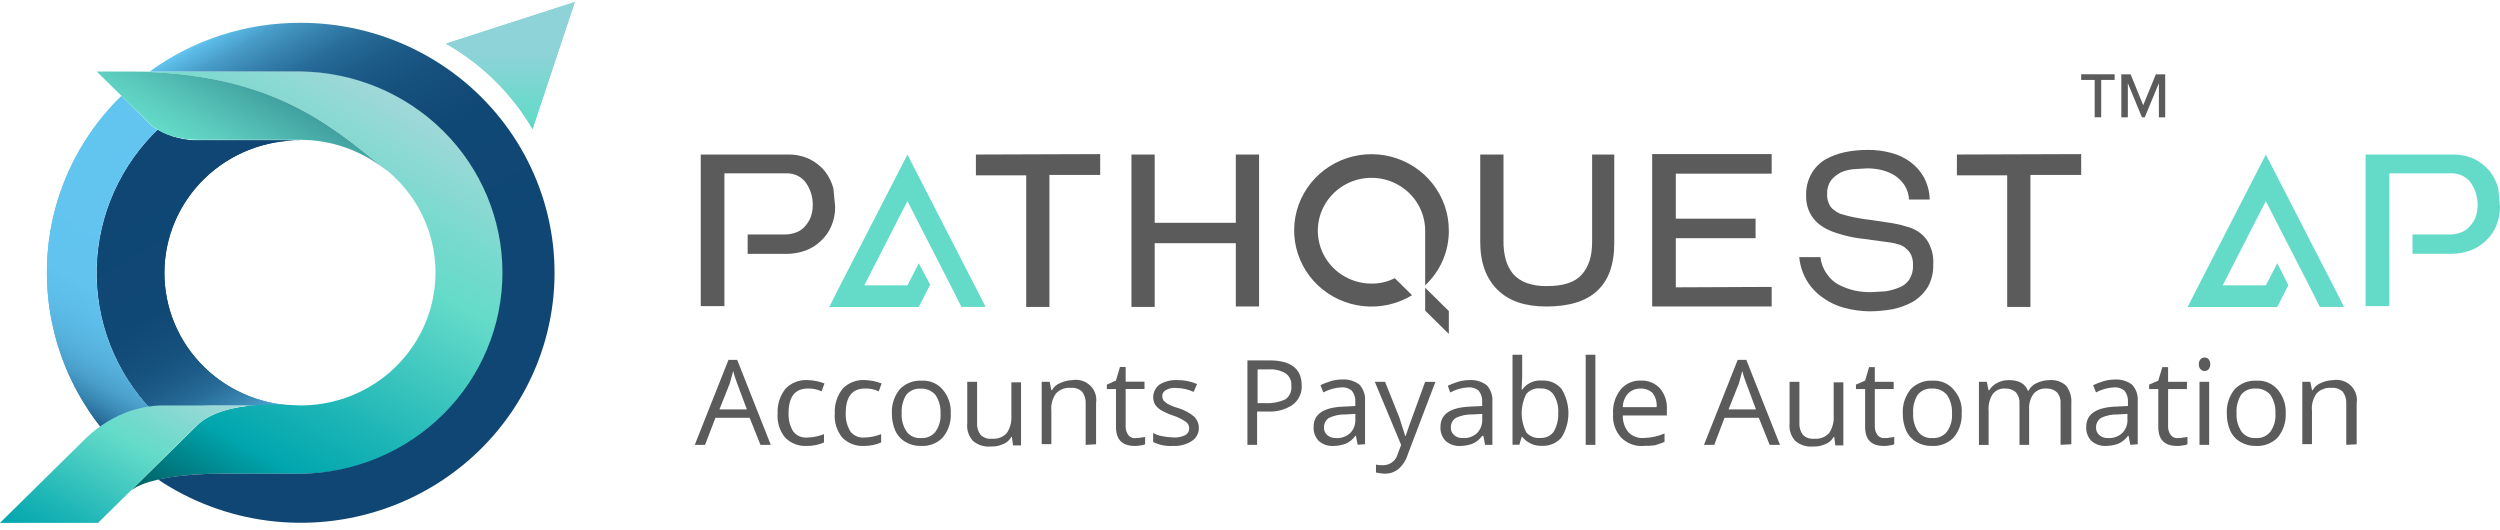 <?xml version="1.0" encoding="UTF-8"?>
<svg xmlns="http://www.w3.org/2000/svg" width="288" height="61" viewBox="0 0 288 61" fill="none">
  <g clip-path="url(#clip0_16187_16415)">
    <path d="M166.906 35.834V38.47L164.18 35.785V33.144L166.906 35.834ZM112.424 17.801V20.198H118.218V35.355H120.894V20.152H126.741V17.752L112.424 17.801ZM142.367 17.801V25.665H133.02V17.801H130.342V35.355H133.02V28.015H142.367V35.305H145.046V17.801H142.367ZM183.412 17.801V27.872C183.412 29.502 183.025 30.75 182.196 31.66C181.418 32.523 180.104 32.955 178.253 32.955C177.46 32.984 176.668 32.871 175.917 32.62C175.323 32.412 174.788 32.067 174.357 31.613C173.95 31.132 173.651 30.571 173.48 29.968C173.281 29.253 173.187 28.514 173.202 27.774V17.801H170.523V27.872C170.523 30.27 171.206 32.093 172.52 33.388C173.834 34.683 175.686 35.308 178.119 35.308C180.7 35.308 182.649 34.735 183.966 33.533C185.284 32.332 185.963 30.516 185.963 28.018V17.801H183.412ZM193.055 33.1V27.442H202.243V25.19H193.055V20.006H204.098V17.752H190.329V35.305H204.098V33.051L193.055 33.1ZM222.316 28.256C222.09 27.734 221.739 27.273 221.294 26.912C220.852 26.555 220.337 26.293 219.785 26.145C219.213 25.957 218.628 25.813 218.034 25.714L215.453 25.33C214.617 25.233 213.788 25.089 212.969 24.899L211.994 24.625C211.712 24.504 211.449 24.342 211.215 24.145C210.97 23.962 210.784 23.712 210.68 23.426C210.532 23.094 210.466 22.733 210.485 22.37C210.454 21.81 210.608 21.255 210.925 20.788C211.227 20.41 211.607 20.1 212.039 19.877C212.5 19.67 212.993 19.54 213.498 19.493L215.057 19.397C215.631 19.39 216.204 19.454 216.761 19.589C217.295 19.717 217.804 19.927 218.27 20.212C218.711 20.503 219.089 20.875 219.384 21.309C219.706 21.814 219.892 22.392 219.922 22.988H222.305C222.283 22.099 222.055 21.226 221.64 20.437C221.255 19.742 220.723 19.137 220.08 18.662C219.414 18.172 218.658 17.814 217.853 17.609C216.964 17.371 216.045 17.257 215.124 17.272C214.225 17.267 213.327 17.359 212.448 17.546C211.662 17.724 210.907 18.016 210.207 18.41C209.556 18.822 209.021 19.387 208.65 20.056C208.235 20.821 208.033 21.681 208.066 22.549C208.05 23.104 208.145 23.658 208.344 24.178C208.526 24.637 208.79 25.059 209.124 25.426C209.475 25.794 209.887 26.101 210.34 26.336C210.851 26.602 211.39 26.812 211.947 26.962C212.881 27.25 213.843 27.442 214.818 27.535L217.741 27.933C218.089 27.979 218.432 28.059 218.763 28.174C219.082 28.254 219.371 28.421 219.599 28.654C219.856 28.856 220.057 29.12 220.183 29.419C220.331 29.785 220.397 30.178 220.378 30.571C220.406 31.151 220.253 31.725 219.941 32.217C219.657 32.633 219.248 32.952 218.772 33.127C218.27 33.328 217.747 33.473 217.212 33.558L215.606 33.654C214.935 33.664 214.265 33.6 213.609 33.462C212.984 33.311 212.379 33.086 211.808 32.793C211.256 32.495 210.788 32.066 210.446 31.545C210.038 30.978 209.786 30.317 209.714 29.625H207.272C207.365 30.609 207.68 31.561 208.196 32.409C208.67 33.17 209.301 33.824 210.048 34.329C210.794 34.865 211.637 35.256 212.532 35.481C213.468 35.727 214.433 35.857 215.402 35.865C216.285 35.856 217.165 35.775 218.034 35.623C218.852 35.453 219.639 35.163 220.37 34.762C221.064 34.341 221.648 33.765 222.074 33.081C222.528 32.277 222.747 31.364 222.706 30.445C222.762 29.705 222.628 28.962 222.316 28.287V28.256ZM225.435 17.801V20.198H231.229V35.355H233.905V20.152H239.752V17.752L225.438 17.801H225.435Z" fill="#5B5B5B"></path>
    <path d="M113.542 35.355H110.758L109.502 32.87L104.535 23.171L99.567 32.87H104.535L105.849 30.327L107.163 32.82L107.116 32.87L105.849 35.363H95.527L96.791 32.87L104.535 17.809L112.276 32.87L113.542 35.355Z" fill="#64DBC9"></path>
    <path d="M164.18 32.87V26.578C164.18 25.373 163.817 24.195 163.138 23.194C162.458 22.192 161.492 21.411 160.362 20.95C159.232 20.489 157.989 20.368 156.789 20.603C155.59 20.838 154.488 21.419 153.623 22.271C152.758 23.122 152.169 24.208 151.93 25.39C151.692 26.571 151.814 27.796 152.282 28.909C152.75 30.022 153.543 30.974 154.56 31.643C155.577 32.312 156.773 32.67 157.996 32.67C158.928 32.684 159.848 32.469 160.674 32.044L162.671 34.011C160.992 35.03 159.018 35.472 157.057 35.267C155.096 35.062 153.259 34.223 151.835 32.88C150.41 31.536 149.478 29.766 149.185 27.845C148.891 25.924 149.253 23.962 150.214 22.265C151.174 20.569 152.678 19.234 154.491 18.47C156.304 17.706 158.323 17.556 160.232 18.043C162.141 18.531 163.832 19.628 165.039 21.164C166.247 22.7 166.904 24.586 166.906 26.529C166.917 27.713 166.681 28.887 166.212 29.978C165.743 31.069 165.051 32.053 164.18 32.87ZM96.21 23.843C96.218 24.597 96.068 25.344 95.77 26.038C95.497 26.694 95.082 27.284 94.553 27.766C94.051 28.245 93.455 28.619 92.802 28.863C92.114 29.11 91.389 29.24 90.658 29.247H86.13V27.009H90.463C90.896 27.004 91.325 26.923 91.73 26.77C92.107 26.63 92.442 26.399 92.704 26.098C92.997 25.792 93.227 25.433 93.383 25.042C93.54 24.611 93.622 24.158 93.629 23.701C93.642 23.214 93.576 22.728 93.434 22.261C93.298 21.836 93.101 21.432 92.849 21.062C92.596 20.715 92.262 20.433 91.874 20.239C91.449 20.043 90.982 19.948 90.513 19.965H83.451V35.264H80.726V17.801H90.749C91.623 17.784 92.488 17.966 93.278 18.333C93.952 18.675 94.549 19.148 95.032 19.724C95.48 20.313 95.811 20.98 96.006 21.69L96.21 23.843Z" fill="#5B5B5B"></path>
    <path d="M18.406 48.193C17.205 48.788 16.118 49.584 15.192 50.544L13.923 51.795C8.465 46.373 5.403 39.046 5.402 31.411C5.392 27.63 6.144 23.885 7.616 20.393C9.088 16.901 11.249 13.732 13.976 11.071L17.236 14.285C17.492 14.551 17.788 14.777 18.113 14.954C13.676 19.253 11.154 25.111 11.102 31.241C11.05 37.371 13.472 43.271 17.835 47.642C18.024 47.829 18.215 48.012 18.406 48.193Z" fill="url(#paint0_linear_16187_16415)"></path>
    <path d="M34.618 46.707H23.907C21.999 46.8 20.137 47.308 18.452 48.194C16.219 46.102 14.426 43.598 13.175 40.824C11.925 38.049 11.241 35.06 11.164 32.025C11.086 28.991 11.616 25.971 12.723 23.139C13.831 20.306 15.493 17.716 17.617 15.517C17.8 15.325 17.987 15.138 18.174 14.968C19.619 15.797 21.271 16.213 22.943 16.169H34.679C32.626 16.139 30.586 16.511 28.68 17.264C26.773 18.016 25.037 19.134 23.573 20.553C22.108 21.972 20.945 23.663 20.149 25.529C19.354 27.394 18.942 29.397 18.939 31.42C18.936 33.443 19.34 35.447 20.13 37.315C20.919 39.183 22.077 40.878 23.537 42.301C24.997 43.725 26.729 44.849 28.633 45.607C30.537 46.366 32.575 46.744 34.629 46.721L34.618 46.707Z" fill="url(#paint1_linear_16187_16415)"></path>
    <path d="M18.406 48.193C17.205 48.788 16.118 49.584 15.192 50.544L13.923 51.795C8.465 46.373 5.403 39.046 5.402 31.411C5.392 27.63 6.144 23.885 7.616 20.393C9.088 16.901 11.249 13.732 13.976 11.071L17.236 14.285C17.492 14.551 17.788 14.777 18.113 14.954C13.676 19.253 11.154 25.111 11.102 31.241C11.05 37.371 13.472 43.271 17.835 47.642C18.024 47.829 18.215 48.012 18.406 48.193Z" fill="url(#paint2_linear_16187_16415)"></path>
    <path d="M34.618 46.707H23.907C21.999 46.8 20.137 47.308 18.452 48.194C16.219 46.102 14.426 43.598 13.175 40.824C11.925 38.049 11.241 35.06 11.164 32.025C11.086 28.991 11.616 25.971 12.723 23.139C13.831 20.306 15.493 17.716 17.617 15.517C17.8 15.325 17.987 15.138 18.174 14.968C19.619 15.797 21.271 16.213 22.943 16.169H34.679C32.626 16.139 30.586 16.511 28.68 17.264C26.773 18.016 25.037 19.134 23.573 20.553C22.108 21.972 20.945 23.663 20.149 25.529C19.354 27.394 18.942 29.397 18.939 31.42C18.936 33.443 19.34 35.447 20.13 37.315C20.919 39.183 22.077 40.878 23.537 42.301C24.997 43.725 26.729 44.849 28.633 45.607C30.537 46.366 32.575 46.744 34.629 46.721L34.618 46.707Z" fill="url(#paint3_linear_16187_16415)"></path>
    <path d="M58.136 31.405C58.14 34.444 57.537 37.453 56.36 40.262C55.183 43.071 53.456 45.624 51.278 47.775C49.1 49.926 46.513 51.634 43.664 52.8C40.816 53.967 37.762 54.569 34.678 54.573H27.218C27.218 54.573 17.773 54.236 14.997 56.586L14.719 56.874L22.705 49.008C25.918 45.843 33.806 46.707 34.399 46.707H34.691C37.864 46.694 40.957 45.724 43.555 43.929C46.152 42.133 48.129 39.598 49.22 36.663C50.312 33.728 50.465 30.535 49.66 27.512C48.854 24.488 47.129 21.78 44.715 19.752C44.665 19.705 44.618 19.655 44.568 19.655C44.512 19.597 44.446 19.548 44.373 19.513C37.802 14.093 30.729 8.24 14.479 8.24H34.636C40.869 8.237 46.848 10.672 51.258 15.011C55.669 19.349 58.149 25.235 58.153 31.375L58.136 31.405Z" fill="url(#paint4_linear_16187_16415)"></path>
    <path d="M0 60.231L9.835 50.544C10.786 49.613 11.868 48.822 13.048 48.193C14.723 47.285 16.591 46.776 18.502 46.707H28.972C28.387 46.707 24.589 47.137 22.69 49.008L11.296 60.231H0Z" fill="url(#paint5_linear_16187_16415)"></path>
    <path d="M44.356 19.513C41.594 17.32 38.157 16.118 34.61 16.106H22.885C20.546 16.106 18.987 15.484 18.113 14.908C17.789 14.727 17.493 14.5 17.236 14.236L11.138 8.24H14.51C30.773 8.24 37.785 14.093 44.356 19.513Z" fill="url(#paint6_linear_16187_16415)"></path>
    <path d="M34.618 2.628C28.362 2.607 22.266 4.575 17.235 8.24H34.618C40.812 8.306 46.728 10.776 51.084 15.114C55.44 19.451 57.883 25.306 57.883 31.407C57.883 37.507 55.44 43.362 51.084 47.699C46.728 52.037 40.812 54.507 34.618 54.573H27.218C27.218 54.573 22.008 54.381 18.21 55.242C21.994 57.777 26.33 59.401 30.869 59.984C35.407 60.567 40.02 60.092 44.338 58.598C48.656 57.104 52.558 54.632 55.729 51.382C58.9 48.132 61.252 44.193 62.596 39.884C63.94 35.575 64.238 31.015 63.466 26.571C62.695 22.128 60.875 17.925 58.153 14.3C55.431 10.676 51.884 7.732 47.796 5.705C43.709 3.677 39.195 2.624 34.618 2.628V2.628Z" fill="url(#paint7_linear_16187_16415)"></path>
    <path d="M61.347 14.858C58.955 10.775 55.513 7.385 51.368 5.028L66.217 0.231L61.347 14.858Z" fill="url(#paint8_linear_16187_16415)"></path>
    <path d="M61.347 14.858C58.955 10.775 55.513 7.385 51.368 5.028L66.217 0.231L61.347 14.858Z" fill="url(#paint9_linear_16187_16415)"></path>
    <path d="M87.608 51.246L86.358 48.133H82.418L81.223 51.246H80.037L83.921 41.454H84.924L88.794 51.246H87.608ZM86.037 47.159L84.924 44.175C84.742 43.709 84.588 43.233 84.464 42.749L84.069 44.175L82.883 47.159H86.037Z" fill="#5B5B5B"></path>
    <path d="M92.943 51.372C92.478 51.398 92.014 51.325 91.582 51.157C91.149 50.989 90.758 50.731 90.437 50.401C89.804 49.611 89.499 48.615 89.582 47.612C89.531 46.583 89.859 45.57 90.504 44.759C90.834 44.423 91.235 44.162 91.678 43.994C92.121 43.825 92.597 43.755 93.071 43.786C93.425 43.797 93.777 43.84 94.123 43.915C94.413 43.984 94.699 44.071 94.978 44.175L94.649 45.083C94.396 44.968 94.131 44.88 93.859 44.822C93.6 44.77 93.335 44.749 93.071 44.759C91.556 44.759 90.843 45.73 90.843 47.612C90.81 48.34 90.993 49.061 91.369 49.688C91.556 49.939 91.806 50.136 92.095 50.262C92.384 50.387 92.701 50.435 93.015 50.401C93.671 50.39 94.319 50.258 94.925 50.012V50.972C94.301 51.243 93.625 51.38 92.943 51.372Z" fill="#5B5B5B"></path>
    <path d="M99.526 51.372C99.062 51.398 98.598 51.324 98.165 51.157C97.733 50.989 97.342 50.731 97.02 50.401C96.389 49.61 96.084 48.614 96.165 47.612C96.115 46.583 96.442 45.57 97.087 44.759C97.417 44.423 97.818 44.161 98.262 43.993C98.705 43.825 99.18 43.754 99.654 43.785C100.008 43.797 100.361 43.84 100.707 43.914C100.998 43.983 101.284 44.07 101.564 44.175L101.233 45.083C100.981 44.967 100.717 44.88 100.445 44.822C100.185 44.77 99.919 44.749 99.654 44.759C98.139 44.759 97.427 45.73 97.427 47.612C97.395 48.339 97.578 49.06 97.953 49.688C98.14 49.938 98.39 50.136 98.679 50.261C98.968 50.386 99.285 50.434 99.599 50.401C100.254 50.39 100.902 50.258 101.509 50.011V50.971C100.884 51.243 100.208 51.38 99.526 51.372Z" fill="#5B5B5B"></path>
    <path d="M109.531 47.612C109.582 48.622 109.254 49.615 108.609 50.401C108.288 50.732 107.897 50.99 107.464 51.158C107.032 51.325 106.567 51.398 106.103 51.372C105.479 51.392 104.863 51.235 104.327 50.92C103.803 50.62 103.389 50.166 103.141 49.622C102.865 48.988 102.73 48.302 102.745 47.612C102.695 46.602 103.023 45.61 103.667 44.823C103.989 44.493 104.38 44.236 104.812 44.068C105.245 43.901 105.709 43.827 106.173 43.852C106.633 43.823 107.093 43.902 107.516 44.082C107.939 44.262 108.313 44.539 108.606 44.889C109.252 45.649 109.581 46.622 109.528 47.612H109.531ZM103.87 47.612C103.826 48.37 104.034 49.121 104.463 49.751C104.654 49.997 104.905 50.191 105.193 50.316C105.481 50.441 105.796 50.492 106.109 50.464C106.421 50.484 106.734 50.43 107.02 50.306C107.306 50.182 107.558 49.992 107.754 49.751C108.201 49.129 108.411 48.372 108.347 47.612C108.388 46.859 108.181 46.114 107.757 45.486C107.547 45.245 107.283 45.056 106.986 44.932C106.689 44.808 106.367 44.754 106.045 44.773C105.732 44.753 105.42 44.808 105.133 44.932C104.847 45.056 104.595 45.246 104.399 45.486C104.009 46.131 103.826 46.877 103.873 47.626L103.87 47.612Z" fill="#5B5B5B"></path>
    <path d="M112.561 43.981V48.715C112.527 49.203 112.667 49.688 112.956 50.086C113.126 50.255 113.333 50.384 113.561 50.463C113.789 50.542 114.033 50.569 114.273 50.541C114.589 50.571 114.908 50.527 115.205 50.415C115.501 50.303 115.768 50.124 115.983 49.894C116.377 49.299 116.562 48.593 116.509 47.884V44.047H117.623V51.309H116.701L116.57 50.336H116.503C116.292 50.727 115.941 51.027 115.518 51.178C115.081 51.372 114.604 51.461 114.125 51.438C113.758 51.471 113.388 51.431 113.038 51.32C112.687 51.209 112.363 51.029 112.084 50.791C111.838 50.52 111.652 50.201 111.539 49.855C111.426 49.508 111.388 49.142 111.427 48.781V43.981H112.561Z" fill="#5B5B5B"></path>
    <path d="M125.068 51.246V46.509C125.101 46.02 124.962 45.536 124.672 45.138C124.502 44.969 124.295 44.841 124.067 44.762C123.839 44.683 123.596 44.656 123.355 44.682C123.039 44.653 122.719 44.696 122.423 44.809C122.126 44.922 121.86 45.101 121.646 45.332C121.231 45.918 121.044 46.63 121.117 47.34V51.166H120.003V43.98H120.925L121.119 44.954H121.186C121.399 44.562 121.751 44.261 122.175 44.109C122.612 43.91 123.086 43.8 123.567 43.785C123.872 43.736 124.184 43.747 124.486 43.817C124.787 43.888 125.071 44.015 125.322 44.194C125.573 44.372 125.785 44.597 125.948 44.857C126.11 45.116 126.219 45.404 126.268 45.705C126.307 45.952 126.307 46.202 126.268 46.449V51.183L125.082 51.248L125.068 51.246Z" fill="#5B5B5B"></path>
    <path d="M130.867 50.464C131.066 50.475 131.265 50.453 131.457 50.401C131.655 50.401 131.788 50.335 131.919 50.335V51.177C131.756 51.259 131.576 51.303 131.393 51.309C131.177 51.358 130.955 51.38 130.733 51.372C129.285 51.372 128.561 50.659 128.561 49.178V44.822H127.509V44.304L128.556 43.84L129.018 42.282H129.675V43.969H131.847V44.811H129.675V49.093C129.658 49.471 129.774 49.844 130.004 50.149C130.107 50.27 130.239 50.364 130.39 50.42C130.54 50.477 130.702 50.495 130.861 50.472L130.867 50.464Z" fill="#5B5B5B"></path>
    <path d="M138.106 49.233C138.122 49.538 138.058 49.841 137.92 50.114C137.782 50.387 137.574 50.62 137.318 50.791C136.676 51.211 135.913 51.416 135.144 51.372C134.349 51.427 133.553 51.271 132.841 50.92V49.875C133.185 50.069 133.562 50.201 133.955 50.261C134.345 50.338 134.74 50.382 135.138 50.393C135.617 50.428 136.097 50.339 136.53 50.133C136.681 50.052 136.804 49.931 136.886 49.783C136.968 49.635 137.005 49.467 136.992 49.299C136.989 49.157 136.951 49.019 136.883 48.895C136.814 48.771 136.716 48.665 136.597 48.586C136.152 48.281 135.664 48.041 135.149 47.873C134.645 47.705 134.16 47.487 133.701 47.223C133.436 47.057 133.212 46.836 133.044 46.575C132.85 46.196 132.797 45.761 132.893 45.347C132.989 44.932 133.228 44.564 133.57 44.304C134.179 43.936 134.886 43.755 135.6 43.786C136.392 43.775 137.177 43.93 137.903 44.241L137.507 45.149C136.87 44.851 136.174 44.696 135.469 44.694C135.056 44.654 134.64 44.745 134.283 44.954C134.167 45.021 134.071 45.115 134.001 45.228C133.932 45.341 133.893 45.47 133.888 45.602C133.893 45.782 133.938 45.958 134.019 46.12C134.158 46.266 134.313 46.396 134.481 46.51C134.896 46.735 135.339 46.909 135.798 47.028C136.449 47.236 137.052 47.566 137.574 48.002C137.908 48.328 138.099 48.77 138.106 49.233ZM149.957 44.37C149.986 44.804 149.905 45.239 149.721 45.635C149.537 46.031 149.257 46.376 148.904 46.638C148.051 47.209 147.028 47.479 146 47.406H144.817V51.246H143.703V41.518H146.27C148.701 41.518 149.951 42.489 149.951 44.37H149.957ZM144.822 46.444H145.875C146.644 46.474 147.408 46.319 148.102 45.991C148.34 45.811 148.526 45.573 148.641 45.3C148.756 45.027 148.797 44.729 148.759 44.436C148.784 44.162 148.736 43.887 148.621 43.637C148.506 43.386 148.327 43.169 148.102 43.007C147.506 42.661 146.818 42.503 146.128 42.554H144.875V46.444H144.822ZM156.403 51.246L156.205 50.209H156.138C155.854 50.603 155.47 50.916 155.024 51.117C154.578 51.278 154.107 51.365 153.632 51.375C153.322 51.394 153.011 51.353 152.717 51.253C152.423 51.153 152.152 50.997 151.92 50.794C151.713 50.577 151.554 50.322 151.452 50.042C151.35 49.763 151.307 49.466 151.327 49.17C151.327 47.681 152.512 46.904 154.882 46.836L156.132 46.773V46.309C156.163 45.844 156.023 45.383 155.737 45.012C155.576 44.873 155.388 44.768 155.185 44.701C154.982 44.634 154.767 44.608 154.554 44.623C153.815 44.658 153.095 44.858 152.446 45.207L152.117 44.365C152.501 44.186 152.898 44.033 153.303 43.909C153.73 43.778 154.174 43.712 154.62 43.715C155.328 43.67 156.029 43.877 156.595 44.299C156.828 44.552 157.007 44.849 157.12 45.173C157.233 45.496 157.278 45.839 157.252 46.18V51.172L156.397 51.238L156.403 51.246ZM153.897 50.467C154.197 50.487 154.499 50.446 154.782 50.346C155.066 50.245 155.325 50.089 155.545 49.886C155.745 49.679 155.901 49.434 156.002 49.166C156.103 48.899 156.149 48.613 156.135 48.328V47.681L155.021 47.744C154.363 47.722 153.709 47.856 153.114 48.133C152.928 48.251 152.777 48.414 152.673 48.606C152.569 48.798 152.517 49.013 152.521 49.23C152.51 49.401 152.54 49.573 152.609 49.73C152.678 49.888 152.783 50.028 152.916 50.138C153.194 50.36 153.545 50.475 153.902 50.462L153.897 50.467ZM158.374 43.983H159.56L161.217 48.13L161.874 50.207H161.941L162.331 49.052L164.174 43.994H165.357L162.197 52.294C162.002 52.97 161.615 53.578 161.083 54.047C160.635 54.398 160.074 54.581 159.502 54.565C159.169 54.553 158.838 54.51 158.513 54.436V53.528C158.795 53.583 159.083 53.605 159.371 53.591C159.752 53.584 160.12 53.453 160.418 53.219C160.715 52.984 160.926 52.659 161.016 52.294L161.412 51.257L158.377 43.981L158.374 43.983ZM171.082 51.246L170.884 50.209H170.753C170.47 50.603 170.086 50.916 169.64 51.117C169.193 51.278 168.723 51.365 168.247 51.375C167.937 51.395 167.626 51.353 167.332 51.253C167.038 51.154 166.767 50.997 166.535 50.794C166.328 50.577 166.169 50.322 166.067 50.042C165.965 49.763 165.923 49.466 165.942 49.17C165.942 47.681 167.127 46.904 169.498 46.836L170.748 46.773V46.309C170.779 45.844 170.638 45.383 170.352 45.012C170.191 44.873 170.003 44.768 169.8 44.701C169.597 44.634 169.383 44.608 169.169 44.623C168.431 44.66 167.712 44.862 167.064 45.212L166.786 44.436C167.169 44.256 167.566 44.103 167.972 43.981C168.399 43.853 168.842 43.787 169.289 43.786C169.997 43.74 170.698 43.947 171.263 44.37C171.497 44.623 171.676 44.92 171.789 45.244C171.903 45.568 171.948 45.91 171.923 46.252V51.246H171.082ZM168.515 50.467C168.815 50.487 169.116 50.445 169.399 50.345C169.682 50.245 169.941 50.089 170.16 49.886C170.361 49.679 170.518 49.435 170.62 49.167C170.722 48.899 170.767 48.614 170.753 48.328V47.681L169.64 47.744C168.981 47.722 168.326 47.856 167.729 48.133C167.544 48.251 167.393 48.414 167.289 48.606C167.186 48.798 167.134 49.013 167.139 49.23C167.127 49.402 167.156 49.574 167.225 49.731C167.294 49.889 167.4 50.029 167.535 50.138C167.669 50.253 167.825 50.341 167.995 50.397C168.164 50.452 168.342 50.474 168.52 50.462L168.515 50.467ZM177.664 43.841C178.087 43.817 178.51 43.892 178.897 44.061C179.284 44.23 179.625 44.487 179.892 44.812C180.41 45.653 180.683 46.617 180.683 47.601C180.683 48.585 180.41 49.55 179.892 50.39C179.621 50.71 179.279 50.963 178.893 51.132C178.507 51.3 178.086 51.379 177.664 51.361C177.224 51.383 176.785 51.3 176.385 51.119C175.984 50.939 175.633 50.666 175.362 50.325H175.295L175.033 51.233H174.242V40.868H175.356V43.397L175.289 44.889H175.356C175.612 44.528 175.961 44.242 176.366 44.057C176.772 43.873 177.22 43.799 177.664 43.841ZM177.469 44.749C177.162 44.712 176.849 44.751 176.561 44.864C176.273 44.977 176.018 45.16 175.821 45.396C175.474 46.081 175.293 46.836 175.293 47.601C175.293 48.367 175.474 49.121 175.821 49.806C176.023 50.036 176.278 50.216 176.565 50.328C176.852 50.441 177.162 50.484 177.469 50.453C177.762 50.467 178.052 50.408 178.316 50.284C178.58 50.16 178.809 49.973 178.981 49.74C179.357 49.09 179.539 48.349 179.508 47.601C179.557 46.852 179.374 46.105 178.981 45.462C178.813 45.224 178.586 45.034 178.321 44.909C178.056 44.784 177.762 44.729 177.469 44.749ZM183.787 51.246H182.673V40.868H183.787V51.246ZM189.317 51.375C188.843 51.406 188.368 51.335 187.925 51.167C187.482 50.999 187.081 50.739 186.75 50.404C186.417 50.035 186.164 49.603 186.006 49.135C185.848 48.667 185.787 48.172 185.828 47.681C185.759 46.679 186.064 45.687 186.686 44.891C186.97 44.544 187.333 44.268 187.746 44.086C188.158 43.903 188.609 43.819 189.061 43.841C189.468 43.826 189.874 43.9 190.249 44.057C190.625 44.214 190.96 44.45 191.233 44.749C191.795 45.421 192.077 46.279 192.023 47.148V47.862H186.947C186.92 48.567 187.154 49.259 187.607 49.806C187.836 50.038 188.114 50.217 188.421 50.329C188.728 50.441 189.057 50.483 189.384 50.453C190.201 50.437 191.006 50.261 191.753 49.935V50.909C191.389 51.057 191.013 51.183 190.64 51.298C190.203 51.353 189.763 51.375 189.323 51.361L189.317 51.375ZM188.988 44.762C188.719 44.755 188.451 44.803 188.202 44.903C187.952 45.004 187.727 45.155 187.541 45.347C187.161 45.779 186.951 46.33 186.947 46.902H190.846C190.894 46.324 190.73 45.749 190.383 45.281C190.199 45.106 189.981 44.969 189.742 44.88C189.502 44.791 189.247 44.751 188.991 44.762H188.988Z" fill="#5B5B5B"></path>
    <path d="M203.866 51.246L202.616 48.133H198.665L197.481 51.246H196.301L200.185 41.454H201.174L205.052 51.246H203.866ZM202.287 47.159L201.174 44.175C200.991 43.709 200.836 43.233 200.711 42.749L200.319 44.175L199.133 47.159H202.287Z" fill="#5B5B5B"></path>
    <path d="M207.291 43.981V48.715C207.258 49.203 207.396 49.687 207.684 50.086C207.854 50.255 208.061 50.383 208.289 50.462C208.517 50.541 208.76 50.568 209.001 50.541C209.317 50.571 209.637 50.528 209.934 50.416C210.231 50.303 210.498 50.125 210.713 49.894C211.107 49.299 211.292 48.593 211.239 47.884V44.047H212.353V51.309H211.431L211.301 50.336H211.234C211.023 50.727 210.671 51.027 210.248 51.178C209.811 51.372 209.334 51.461 208.856 51.438C208.489 51.471 208.119 51.431 207.768 51.32C207.417 51.209 207.093 51.029 206.815 50.791C206.568 50.52 206.383 50.201 206.269 49.855C206.156 49.508 206.118 49.142 206.158 48.781V43.981H207.291Z" fill="#5B5B5B"></path>
    <path d="M217.164 50.464C217.364 50.475 217.564 50.453 217.757 50.401C217.954 50.401 218.085 50.335 218.216 50.335V51.177C218.053 51.259 217.873 51.304 217.69 51.309C217.475 51.359 217.254 51.38 217.033 51.372C215.585 51.372 214.861 50.659 214.861 49.178V44.822H213.806V44.304L214.861 43.851L215.32 42.294H215.978V43.98H218.152V44.822H215.978V49.104C215.966 49.476 216.082 49.842 216.309 50.14C216.411 50.262 216.544 50.356 216.693 50.412C216.843 50.469 217.005 50.487 217.164 50.464Z" fill="#5B5B5B"></path>
    <path d="M225.987 47.612C226.038 48.622 225.71 49.615 225.065 50.402C224.744 50.732 224.353 50.99 223.92 51.158C223.488 51.325 223.023 51.399 222.559 51.373C221.934 51.392 221.317 51.235 220.78 50.92C220.257 50.62 219.843 50.167 219.597 49.623C219.32 48.988 219.185 48.303 219.201 47.612C219.151 46.603 219.479 45.61 220.123 44.823C220.445 44.493 220.836 44.236 221.268 44.068C221.701 43.901 222.165 43.827 222.629 43.852C223.089 43.823 223.55 43.902 223.973 44.082C224.397 44.262 224.771 44.539 225.065 44.889C225.398 45.258 225.651 45.69 225.809 46.158C225.967 46.626 226.028 47.12 225.987 47.612ZM220.393 47.612C220.349 48.37 220.556 49.12 220.983 49.752C221.175 49.997 221.426 50.191 221.713 50.316C222.001 50.44 222.316 50.492 222.629 50.465C222.941 50.485 223.254 50.43 223.54 50.306C223.827 50.182 224.078 49.992 224.274 49.752C224.722 49.13 224.932 48.372 224.868 47.612C224.912 46.855 224.703 46.103 224.274 45.473C224.065 45.232 223.801 45.043 223.505 44.919C223.208 44.795 222.886 44.741 222.565 44.76C222.253 44.74 221.94 44.794 221.654 44.918C221.367 45.042 221.115 45.233 220.919 45.473C220.527 46.117 220.343 46.863 220.393 47.612ZM237.378 51.244V46.51C237.421 46.043 237.279 45.578 236.982 45.212C236.826 45.063 236.641 44.945 236.437 44.868C236.234 44.79 236.017 44.753 235.799 44.76C235.518 44.733 235.234 44.772 234.971 44.873C234.707 44.975 234.472 45.136 234.284 45.344C233.896 45.869 233.71 46.512 233.758 47.16V51.246H232.644V46.51C232.686 46.043 232.544 45.579 232.249 45.212C232.093 45.063 231.907 44.945 231.704 44.868C231.501 44.79 231.284 44.753 231.066 44.76C230.778 44.729 230.487 44.773 230.221 44.886C229.956 45 229.725 45.179 229.551 45.407C229.183 46.012 229.021 46.716 229.089 47.418V51.257H227.975V43.981H228.88L229.078 44.955H229.158C229.381 44.595 229.7 44.303 230.08 44.11C230.482 43.9 230.93 43.788 231.386 43.786C232.569 43.786 233.293 44.176 233.613 45.018H233.677C233.886 44.609 234.237 44.287 234.666 44.11C235.121 43.905 235.614 43.794 236.114 43.786C236.461 43.758 236.809 43.801 237.138 43.913C237.467 44.025 237.769 44.203 238.024 44.436C238.462 45.013 238.672 45.726 238.617 46.444V51.178L237.378 51.244ZM245.411 51.244L245.213 50.207H245.146C244.863 50.601 244.479 50.914 244.033 51.115C243.586 51.275 243.116 51.362 242.64 51.373C242.33 51.392 242.019 51.35 241.725 51.251C241.431 51.151 241.16 50.995 240.928 50.791C240.722 50.575 240.562 50.319 240.46 50.04C240.358 49.761 240.316 49.464 240.335 49.167C240.335 47.679 241.52 46.901 243.891 46.833L245.141 46.77V46.309C245.172 45.844 245.031 45.384 244.745 45.012C244.584 44.874 244.396 44.768 244.193 44.701C243.99 44.634 243.776 44.608 243.562 44.623C242.824 44.659 242.103 44.858 241.454 45.207L241.131 44.37C241.515 44.191 241.912 44.039 242.317 43.915C242.744 43.789 243.186 43.723 243.632 43.72C244.34 43.675 245.042 43.883 245.609 44.305C245.842 44.558 246.02 44.855 246.133 45.179C246.246 45.502 246.291 45.845 246.266 46.186V51.178L245.411 51.244ZM242.844 50.465C243.144 50.484 243.445 50.443 243.728 50.343C244.011 50.243 244.27 50.086 244.489 49.883C244.69 49.676 244.846 49.432 244.948 49.164C245.05 48.896 245.095 48.611 245.082 48.325V47.681L243.969 47.744C243.309 47.722 242.655 47.856 242.058 48.133C241.873 48.251 241.721 48.414 241.617 48.606C241.513 48.798 241.461 49.013 241.465 49.23C241.455 49.402 241.485 49.573 241.553 49.731C241.622 49.888 241.727 50.028 241.861 50.138C241.996 50.254 242.153 50.342 242.322 50.397C242.492 50.453 242.671 50.475 242.849 50.462L242.844 50.465ZM250.941 50.465C251.14 50.475 251.339 50.454 251.531 50.402C251.729 50.402 251.862 50.336 251.993 50.336V51.178C251.83 51.26 251.65 51.304 251.467 51.309C251.251 51.359 251.029 51.38 250.807 51.373C249.359 51.373 248.635 50.66 248.635 49.178V44.823H247.583V44.305L248.635 43.852L249.097 42.294H249.763V43.981H251.935V44.823H249.763V49.104C249.75 49.477 249.866 49.842 250.092 50.141C250.193 50.261 250.324 50.353 250.472 50.41C250.62 50.467 250.781 50.486 250.938 50.465H250.941ZM253.31 41.962C253.302 41.857 253.315 41.751 253.349 41.65C253.383 41.55 253.437 41.457 253.508 41.378C253.566 41.319 253.635 41.271 253.711 41.237C253.788 41.204 253.87 41.186 253.954 41.184C254.037 41.183 254.12 41.197 254.198 41.227C254.276 41.257 254.347 41.302 254.407 41.359L254.43 41.378C254.557 41.547 254.626 41.752 254.626 41.962C254.626 42.173 254.557 42.378 254.43 42.547C254.313 42.666 254.153 42.736 253.985 42.74C253.816 42.744 253.653 42.683 253.53 42.568C253.522 42.562 253.515 42.554 253.508 42.547C253.437 42.468 253.383 42.377 253.349 42.278C253.314 42.179 253.3 42.075 253.307 41.971L253.31 41.962ZM254.496 51.246H253.383V43.981H254.496V51.246Z" fill="#5B5B5B"></path>
    <path d="M263.314 47.612C263.364 48.621 263.036 49.614 262.392 50.401C262.07 50.731 261.68 50.989 261.247 51.157C260.815 51.324 260.35 51.398 259.886 51.372C259.262 51.392 258.646 51.235 258.11 50.919C257.587 50.62 257.172 50.166 256.924 49.622C256.648 48.987 256.514 48.302 256.528 47.612C256.479 46.602 256.806 45.61 257.45 44.822C257.772 44.493 258.163 44.235 258.596 44.068C259.028 43.9 259.492 43.827 259.956 43.851C260.416 43.823 260.877 43.902 261.3 44.082C261.724 44.262 262.098 44.538 262.392 44.888C263.035 45.65 263.364 46.622 263.314 47.612ZM257.651 47.612C257.608 48.369 257.816 49.12 258.244 49.751C258.435 49.996 258.686 50.19 258.974 50.315C259.261 50.44 259.576 50.491 259.889 50.464C260.201 50.484 260.514 50.43 260.8 50.306C261.087 50.181 261.339 49.991 261.535 49.751C261.982 49.129 262.192 48.371 262.128 47.612C262.172 46.854 261.964 46.103 261.535 45.472C261.325 45.231 261.06 45.042 260.763 44.918C260.466 44.794 260.144 44.74 259.822 44.759C259.51 44.739 259.198 44.794 258.911 44.918C258.625 45.042 258.373 45.232 258.177 45.472C257.787 46.117 257.603 46.863 257.651 47.612Z" fill="#5B5B5B"></path>
    <path d="M270.29 51.246V46.509C270.321 46.021 270.182 45.537 269.895 45.138C269.724 44.97 269.517 44.841 269.289 44.763C269.061 44.684 268.818 44.657 268.578 44.683C268.261 44.653 267.941 44.696 267.644 44.809C267.347 44.922 267.081 45.101 266.866 45.333C266.451 45.918 266.264 46.63 266.339 47.34V51.166H265.226V43.98H266.147L266.345 44.954H266.412C266.624 44.563 266.975 44.262 267.397 44.109C267.835 43.911 268.308 43.801 268.79 43.786C269.095 43.737 269.407 43.748 269.707 43.819C270.008 43.889 270.292 44.017 270.543 44.195C270.793 44.373 271.006 44.599 271.168 44.858C271.33 45.117 271.439 45.405 271.488 45.706C271.529 45.952 271.529 46.203 271.488 46.449V51.183L270.29 51.246Z" fill="#5B5B5B"></path>
    <path d="M270.032 35.355H267.247L265.992 32.87L261.024 23.172L256.06 32.87H261.024L262.341 30.327L263.605 32.821V32.87L262.341 35.363H252.017L253.284 32.87L261.024 17.81L268.768 32.87L270.032 35.355ZM288 23.835C288.008 24.588 287.86 25.335 287.562 26.029C287.289 26.686 286.874 27.275 286.346 27.757C285.843 28.237 285.246 28.61 284.591 28.855C283.905 29.102 283.181 29.232 282.45 29.238H277.92V27.009H282.255C282.688 27.004 283.116 26.923 283.519 26.77C283.897 26.631 284.232 26.4 284.494 26.098C284.786 25.791 285.018 25.433 285.176 25.042C285.331 24.611 285.413 24.158 285.418 23.701C285.433 23.214 285.367 22.727 285.223 22.261C285.089 21.836 284.893 21.432 284.642 21.062C284.389 20.715 284.054 20.433 283.667 20.24C283.241 20.043 282.773 19.949 282.303 19.965H275.244V35.264H272.515V17.801H282.539C283.413 17.783 284.279 17.963 285.07 18.328C285.744 18.67 286.34 19.143 286.822 19.718C287.271 20.307 287.602 20.974 287.796 21.685L288 23.835Z" fill="#64DBC9"></path>
    <path d="M241.307 13.513V9.206H239.752V8.553H243.607V9.206H242.058V13.505L241.307 13.513Z" fill="#5B5B5B"></path>
    <path d="M248.702 13.514V9.581L247.078 13.514H246.751L245.127 9.581V13.514H244.376V8.562H245.451L246.896 12.118L248.355 8.562H249.43V13.514H248.702Z" fill="#5B5B5B"></path>
  </g>
  <defs>
    <linearGradient id="paint0_linear_16187_16415" x1="5.466" y1="46.923" x2="22.977" y2="16.135" gradientUnits="userSpaceOnUse">
      <stop stop-color="#0F4673"></stop>
      <stop offset="0.01" stop-color="#154F7C"></stop>
      <stop offset="0.05" stop-color="#296E9B"></stop>
      <stop offset="0.1" stop-color="#3B8AB6"></stop>
      <stop offset="0.15" stop-color="#4AA0CB"></stop>
      <stop offset="0.22" stop-color="#55B1DC"></stop>
      <stop offset="0.3" stop-color="#5CBCE7"></stop>
      <stop offset="0.41" stop-color="#61C3EE"></stop>
      <stop offset="0.71" stop-color="#62C5F0"></stop>
    </linearGradient>
    <linearGradient id="paint1_linear_16187_16415" x1="16.442" y1="15.865" x2="34.129" y2="46.963" gradientUnits="userSpaceOnUse">
      <stop offset="0.13" stop-color="#0F4673"></stop>
      <stop offset="0.51" stop-color="#104875"></stop>
      <stop offset="0.64" stop-color="#154F7C"></stop>
      <stop offset="0.73" stop-color="#1C5A87"></stop>
      <stop offset="0.81" stop-color="#276B98"></stop>
      <stop offset="0.88" stop-color="#3681AD"></stop>
      <stop offset="0.94" stop-color="#489DC8"></stop>
      <stop offset="0.99" stop-color="#5CBCE7"></stop>
      <stop offset="1" stop-color="#62C5F0"></stop>
    </linearGradient>
    <linearGradient id="paint2_linear_16187_16415" x1="5.466" y1="46.923" x2="22.977" y2="16.135" gradientUnits="userSpaceOnUse">
      <stop stop-color="#0F4673"></stop>
      <stop offset="0.01" stop-color="#154F7C"></stop>
      <stop offset="0.05" stop-color="#296E9B"></stop>
      <stop offset="0.1" stop-color="#3B8AB6"></stop>
      <stop offset="0.15" stop-color="#4AA0CB"></stop>
      <stop offset="0.22" stop-color="#55B1DC"></stop>
      <stop offset="0.3" stop-color="#5CBCE7"></stop>
      <stop offset="0.41" stop-color="#61C3EE"></stop>
      <stop offset="0.71" stop-color="#62C5F0"></stop>
    </linearGradient>
    <linearGradient id="paint3_linear_16187_16415" x1="16.442" y1="15.865" x2="34.129" y2="46.963" gradientUnits="userSpaceOnUse">
      <stop offset="0.13" stop-color="#0F4673"></stop>
      <stop offset="0.51" stop-color="#104875"></stop>
      <stop offset="0.64" stop-color="#154F7C"></stop>
      <stop offset="0.73" stop-color="#1C5A87"></stop>
      <stop offset="0.81" stop-color="#276B98"></stop>
      <stop offset="0.88" stop-color="#3681AD"></stop>
      <stop offset="0.94" stop-color="#489DC8"></stop>
      <stop offset="0.99" stop-color="#5CBCE7"></stop>
      <stop offset="1" stop-color="#62C5F0"></stop>
    </linearGradient>
    <linearGradient id="paint4_linear_16187_16415" x1="15.983" y1="57.601" x2="43.295" y2="9.579" gradientUnits="userSpaceOnUse">
      <stop stop-color="#00585C"></stop>
      <stop offset="0.21" stop-color="#00A6AE"></stop>
      <stop offset="0.36" stop-color="#1DB5B6"></stop>
      <stop offset="0.68" stop-color="#64DBC9"></stop>
      <stop offset="0.79" stop-color="#75DACD"></stop>
      <stop offset="0.99" stop-color="#9FD8D8"></stop>
    </linearGradient>
    <linearGradient id="paint5_linear_16187_16415" x1="7.913" y1="64.683" x2="20.804" y2="42.013" gradientUnits="userSpaceOnUse">
      <stop stop-color="#00A6AE"></stop>
      <stop offset="0.19" stop-color="#1DB5B6"></stop>
      <stop offset="0.59" stop-color="#64DBC9"></stop>
      <stop offset="0.71" stop-color="#75DACD"></stop>
      <stop offset="0.94" stop-color="#9FD8D8"></stop>
    </linearGradient>
    <linearGradient id="paint6_linear_16187_16415" x1="30.035" y1="9.985" x2="24.992" y2="18.852" gradientUnits="userSpaceOnUse">
      <stop stop-color="#41A09F"></stop>
      <stop offset="0.65" stop-color="#5AC9BC"></stop>
      <stop offset="1" stop-color="#64DBC9"></stop>
    </linearGradient>
    <linearGradient id="paint7_linear_16187_16415" x1="50.495" y1="55.629" x2="21.913" y2="5.368" gradientUnits="userSpaceOnUse">
      <stop offset="0.31" stop-color="#0F4673"></stop>
      <stop offset="0.61" stop-color="#104875"></stop>
      <stop offset="0.71" stop-color="#154F7C"></stop>
      <stop offset="0.79" stop-color="#1C5A87"></stop>
      <stop offset="0.85" stop-color="#276B98"></stop>
      <stop offset="0.9" stop-color="#3681AD"></stop>
      <stop offset="0.95" stop-color="#489DC8"></stop>
      <stop offset="0.99" stop-color="#5CBCE7"></stop>
      <stop offset="1" stop-color="#62C5F0"></stop>
    </linearGradient>
    <linearGradient id="paint8_linear_16187_16415" x1="56.942" y1="20.952" x2="56.94" y2="6.248" gradientUnits="userSpaceOnUse">
      <stop stop-color="#369193"></stop>
      <stop offset="0.49" stop-color="#64DBC9"></stop>
      <stop offset="1" stop-color="#8DD3D7"></stop>
    </linearGradient>
    <linearGradient id="paint9_linear_16187_16415" x1="56.942" y1="20.952" x2="56.94" y2="6.248" gradientUnits="userSpaceOnUse">
      <stop stop-color="#369193"></stop>
      <stop offset="0.49" stop-color="#64DBC9"></stop>
      <stop offset="1" stop-color="#8DD3D7"></stop>
    </linearGradient>
    <clipPath id="clip0_16187_16415">
      <rect width="288" height="60" fill="white" transform="translate(0 0.231)"></rect>
    </clipPath>
  </defs>
</svg>

